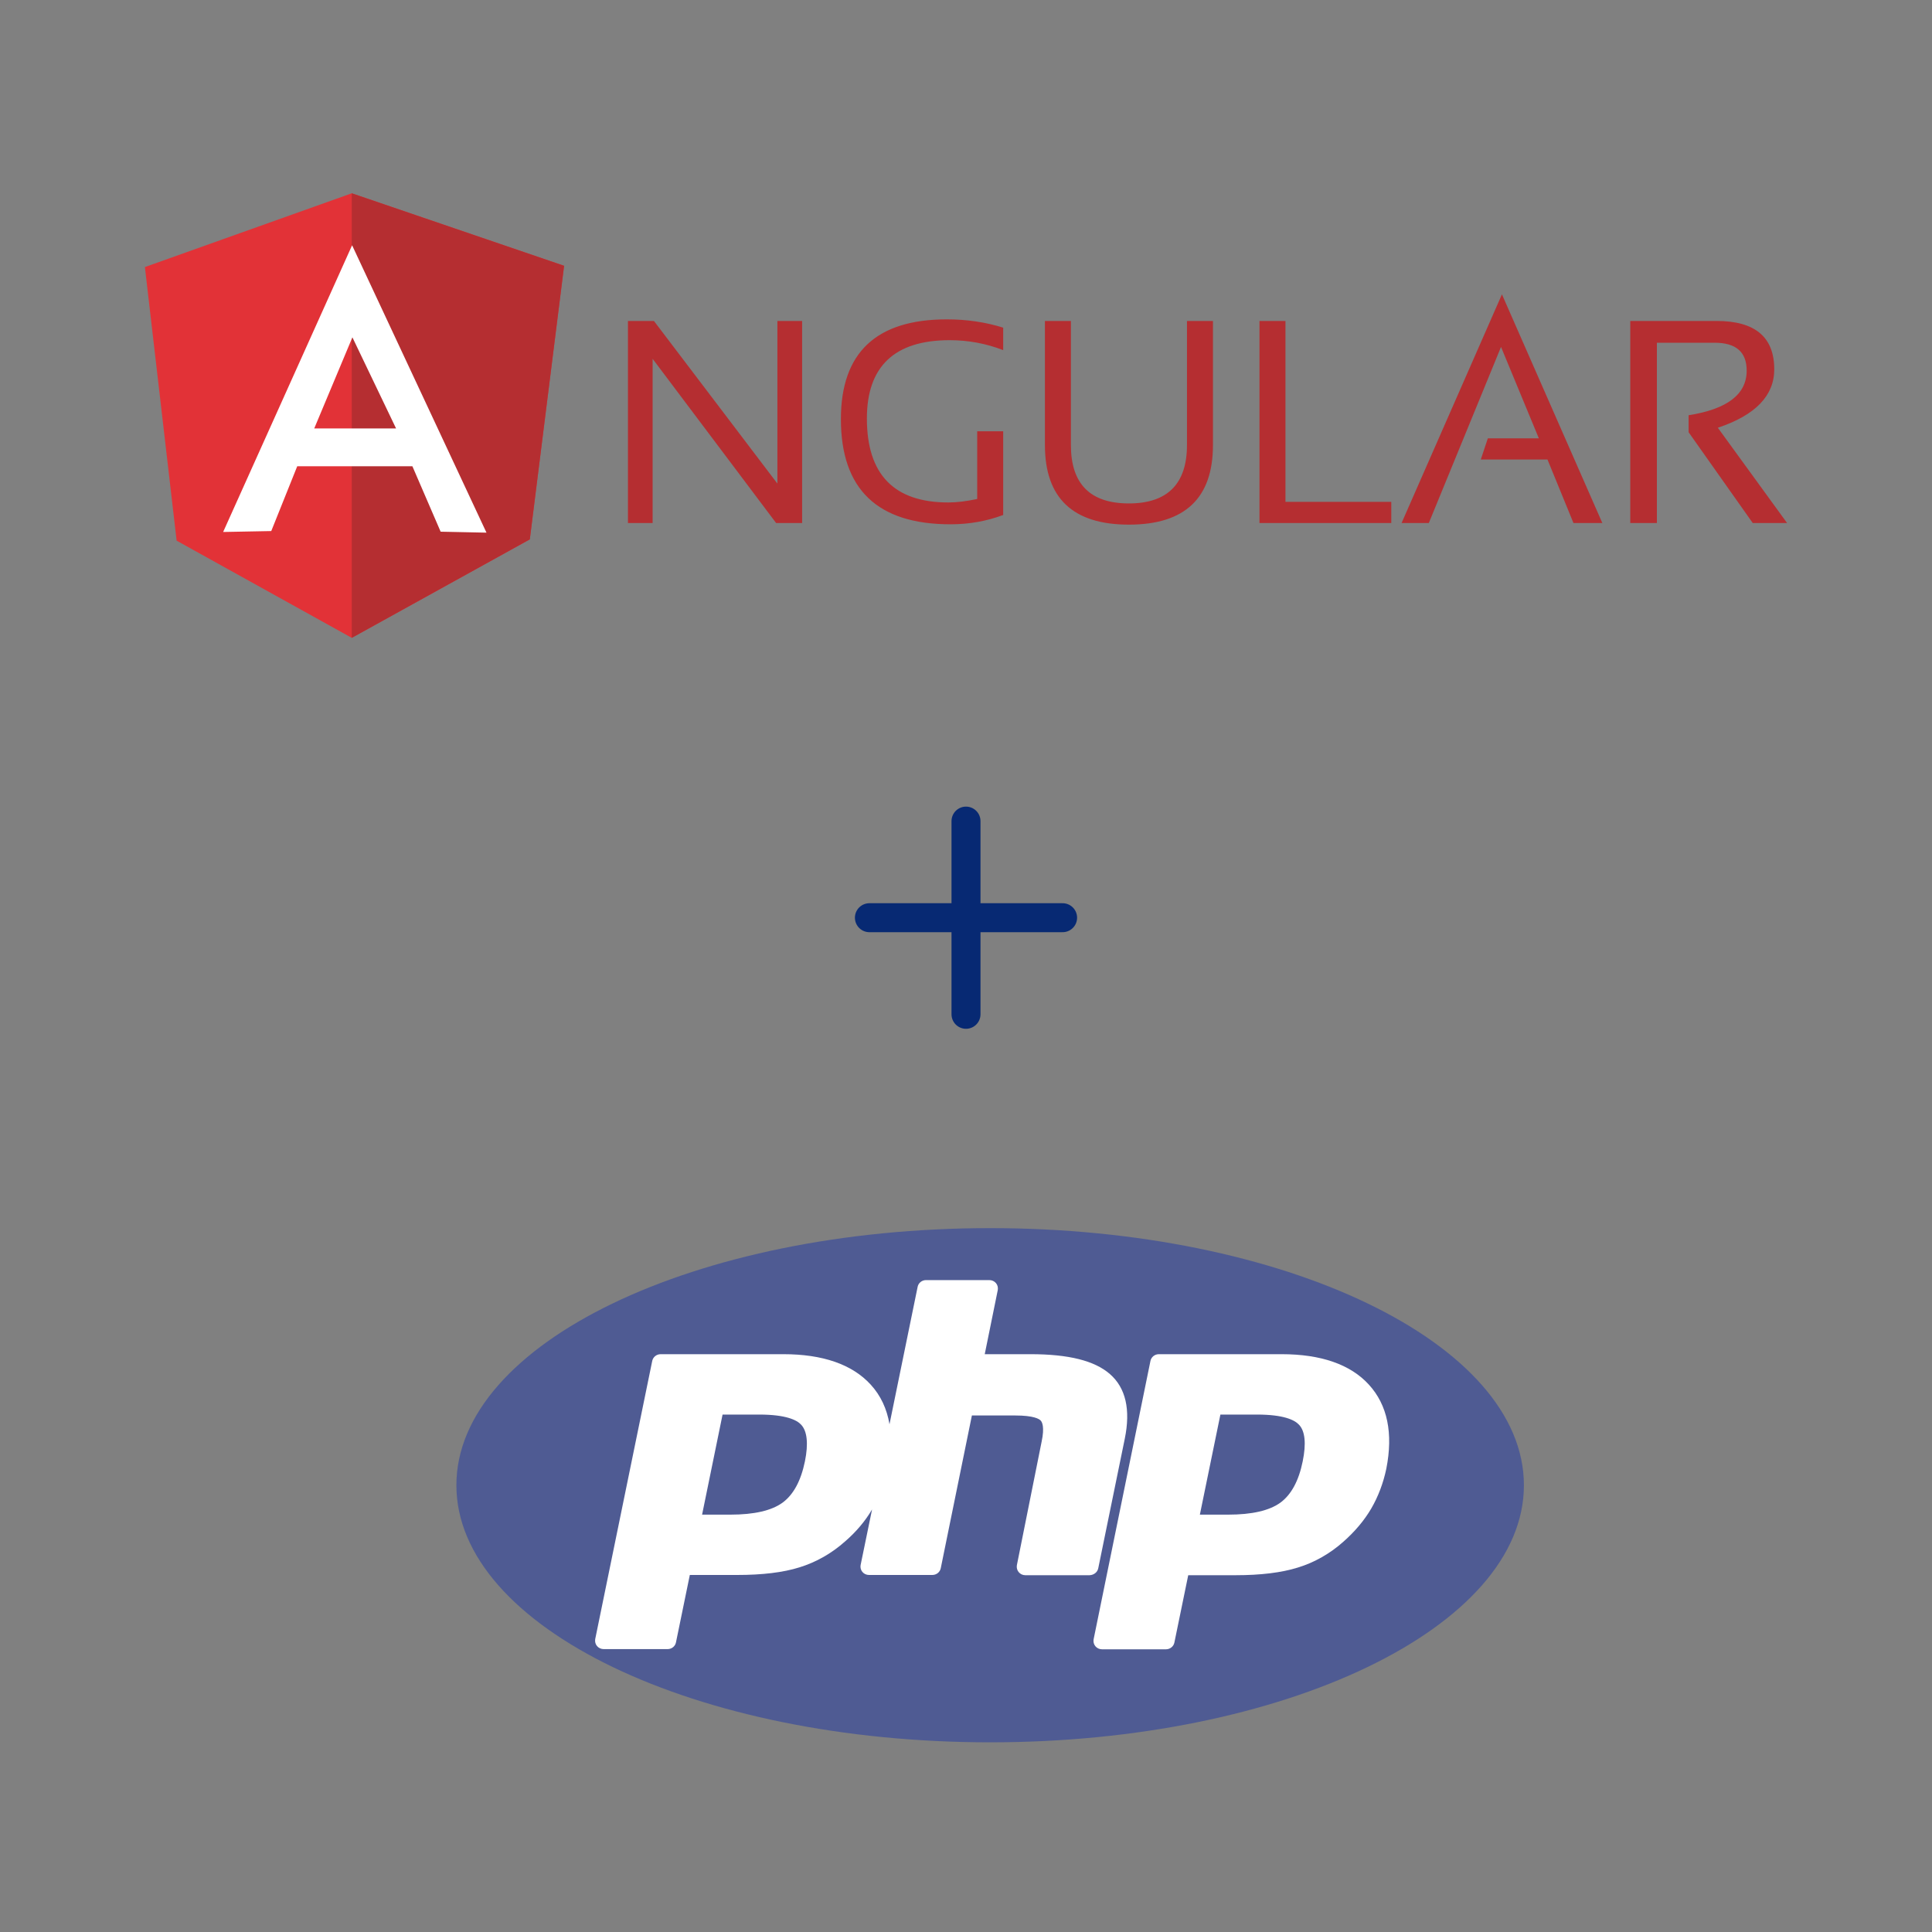 <svg width="40" height="40" viewBox="0 0 40 40" fill="none" xmlns="http://www.w3.org/2000/svg">
<rect x="0" y="0" width="40" height="40" fill="#808080" stroke="none"/>
<g clip-path="url(#clip0_0_19)">
<path d="M20.5 36.073C26.603 36.073 31.551 33.69 31.551 30.75C31.551 27.81 26.603 25.427 20.5 25.427C14.397 25.427 9.449 27.81 9.449 30.75C9.449 33.69 14.397 36.073 20.5 36.073Z" fill="#4F5B93"/>
<path d="M22.738 32.47L23.287 29.789C23.411 29.184 23.307 28.733 22.979 28.448C22.663 28.172 22.126 28.037 21.336 28.037H20.388L20.658 26.708C20.666 26.657 20.654 26.605 20.621 26.566C20.587 26.526 20.538 26.503 20.483 26.503H19.173C19.086 26.503 19.015 26.562 18.999 26.641L18.416 29.488C18.362 29.168 18.233 28.891 18.026 28.666C17.643 28.247 17.031 28.037 16.22 28.037H13.679C13.592 28.037 13.521 28.096 13.504 28.175L12.323 33.937C12.315 33.989 12.327 34.04 12.361 34.08C12.394 34.119 12.444 34.143 12.498 34.143H13.821C13.908 34.143 13.979 34.084 13.995 34.005L14.282 32.608H15.264C15.78 32.608 16.212 32.557 16.553 32.45C16.898 32.343 17.218 32.162 17.497 31.913C17.726 31.715 17.913 31.493 18.055 31.252L17.818 32.403C17.809 32.454 17.822 32.506 17.855 32.545C17.888 32.585 17.938 32.608 17.992 32.608H19.302C19.39 32.608 19.46 32.549 19.477 32.47L20.122 29.306H21.02C21.403 29.306 21.515 29.378 21.544 29.409C21.574 29.437 21.632 29.54 21.565 29.852L21.053 32.407C21.045 32.459 21.058 32.51 21.091 32.549C21.124 32.589 21.174 32.613 21.228 32.613H22.559C22.646 32.609 22.721 32.553 22.738 32.47ZM16.665 30.256C16.582 30.659 16.428 30.944 16.203 31.11C15.975 31.276 15.613 31.359 15.122 31.359H14.536L14.96 29.287H15.717C16.274 29.287 16.499 29.401 16.586 29.496C16.711 29.627 16.74 29.888 16.665 30.256Z" fill="white"/>
<path d="M28.34 28.666C27.957 28.247 27.346 28.037 26.535 28.037H23.994C23.906 28.037 23.835 28.097 23.819 28.176L22.642 33.941C22.633 33.993 22.646 34.044 22.679 34.084C22.712 34.123 22.762 34.147 22.816 34.147H24.139C24.226 34.147 24.297 34.088 24.314 34.009L24.601 32.613H25.582C26.098 32.613 26.53 32.561 26.872 32.454C27.217 32.348 27.537 32.166 27.816 31.917C28.049 31.711 28.244 31.482 28.39 31.233C28.535 30.983 28.639 30.707 28.702 30.41C28.847 29.674 28.727 29.089 28.34 28.666ZM26.971 30.256C26.889 30.659 26.735 30.944 26.51 31.11C26.281 31.276 25.919 31.359 25.429 31.359H24.842L25.267 29.287H26.023C26.581 29.287 26.805 29.401 26.893 29.496C27.021 29.627 27.046 29.888 26.971 30.256Z" fill="white"/>
</g>
<g clip-path="url(#clip1_0_19)">
<path d="M20 17V21M22 19L18 19" stroke="#072973" stroke-width="0.6" stroke-linecap="round" stroke-linejoin="round"/>
</g>
<g clip-path="url(#clip2_0_19)">
<path fill-rule="evenodd" clip-rule="evenodd" d="M13.001 10.829V6.645H13.539L16.095 10.012V6.645H16.607V10.829H16.069L13.512 7.429V10.829H13.001ZM20.77 10.662C20.432 10.789 20.066 10.855 19.681 10.855C18.167 10.855 17.41 10.131 17.41 8.677C17.41 7.302 18.141 6.612 19.602 6.612C20.02 6.612 20.412 6.671 20.77 6.784V7.249C20.412 7.11 20.04 7.043 19.661 7.043C18.519 7.043 17.948 7.588 17.948 8.664C17.948 9.826 18.512 10.403 19.635 10.403C19.814 10.403 20.013 10.377 20.232 10.331V8.929H20.77V10.662ZM21.634 9.215V6.645H22.172V9.215C22.172 10.018 22.57 10.423 23.373 10.423C24.17 10.423 24.575 10.018 24.575 9.215V6.645H25.113V9.215C25.113 10.311 24.535 10.862 23.373 10.862C22.211 10.862 21.634 10.311 21.634 9.215ZM26.614 6.645V10.39H28.805V10.829H26.076V6.645H26.614ZM29.582 10.829H29.018L31.096 6.094L33.175 10.829H32.577L32.039 9.514H30.658L30.804 9.075H31.86L31.077 7.183L29.582 10.829ZM33.753 10.829V6.645H35.539C36.336 6.645 36.734 6.977 36.734 7.648C36.734 8.192 36.343 8.597 35.566 8.856L37 10.829H36.289L34.961 8.949V8.597C35.758 8.471 36.163 8.166 36.163 7.674C36.163 7.289 35.944 7.096 35.499 7.096H34.304V10.829H33.753Z" fill="#B52E31"/>
<path fill-rule="evenodd" clip-rule="evenodd" d="M3 5.529L7.283 4.002L11.679 5.503L10.969 11.167L7.283 13.206L3.657 11.194L3 5.529Z" fill="#E23237"/>
<path fill-rule="evenodd" clip-rule="evenodd" d="M11.679 5.503L7.283 4.002V13.206L10.969 11.167L11.679 5.503Z" fill="#B52E31"/>
<path fill-rule="evenodd" clip-rule="evenodd" d="M7.29 5.078L4.62 11.014L5.616 10.995L6.154 9.653H8.538L9.123 11.008L10.072 11.028L7.29 5.078ZM7.296 6.984L8.2 8.87H6.506L7.296 6.984Z" fill="white"/>
</g>
<defs>
<clipPath id="clip0_0_19">
<rect width="23" height="11.5" fill="white" transform="translate(9 25)"/>
</clipPath>
<clipPath id="clip1_0_19">
<rect width="6" height="6" fill="white" transform="translate(17 16)"/>
</clipPath>
<clipPath id="clip2_0_19">
<rect width="34" height="9.234" fill="white" transform="translate(3 4)"/>
</clipPath>
</defs>
</svg>
